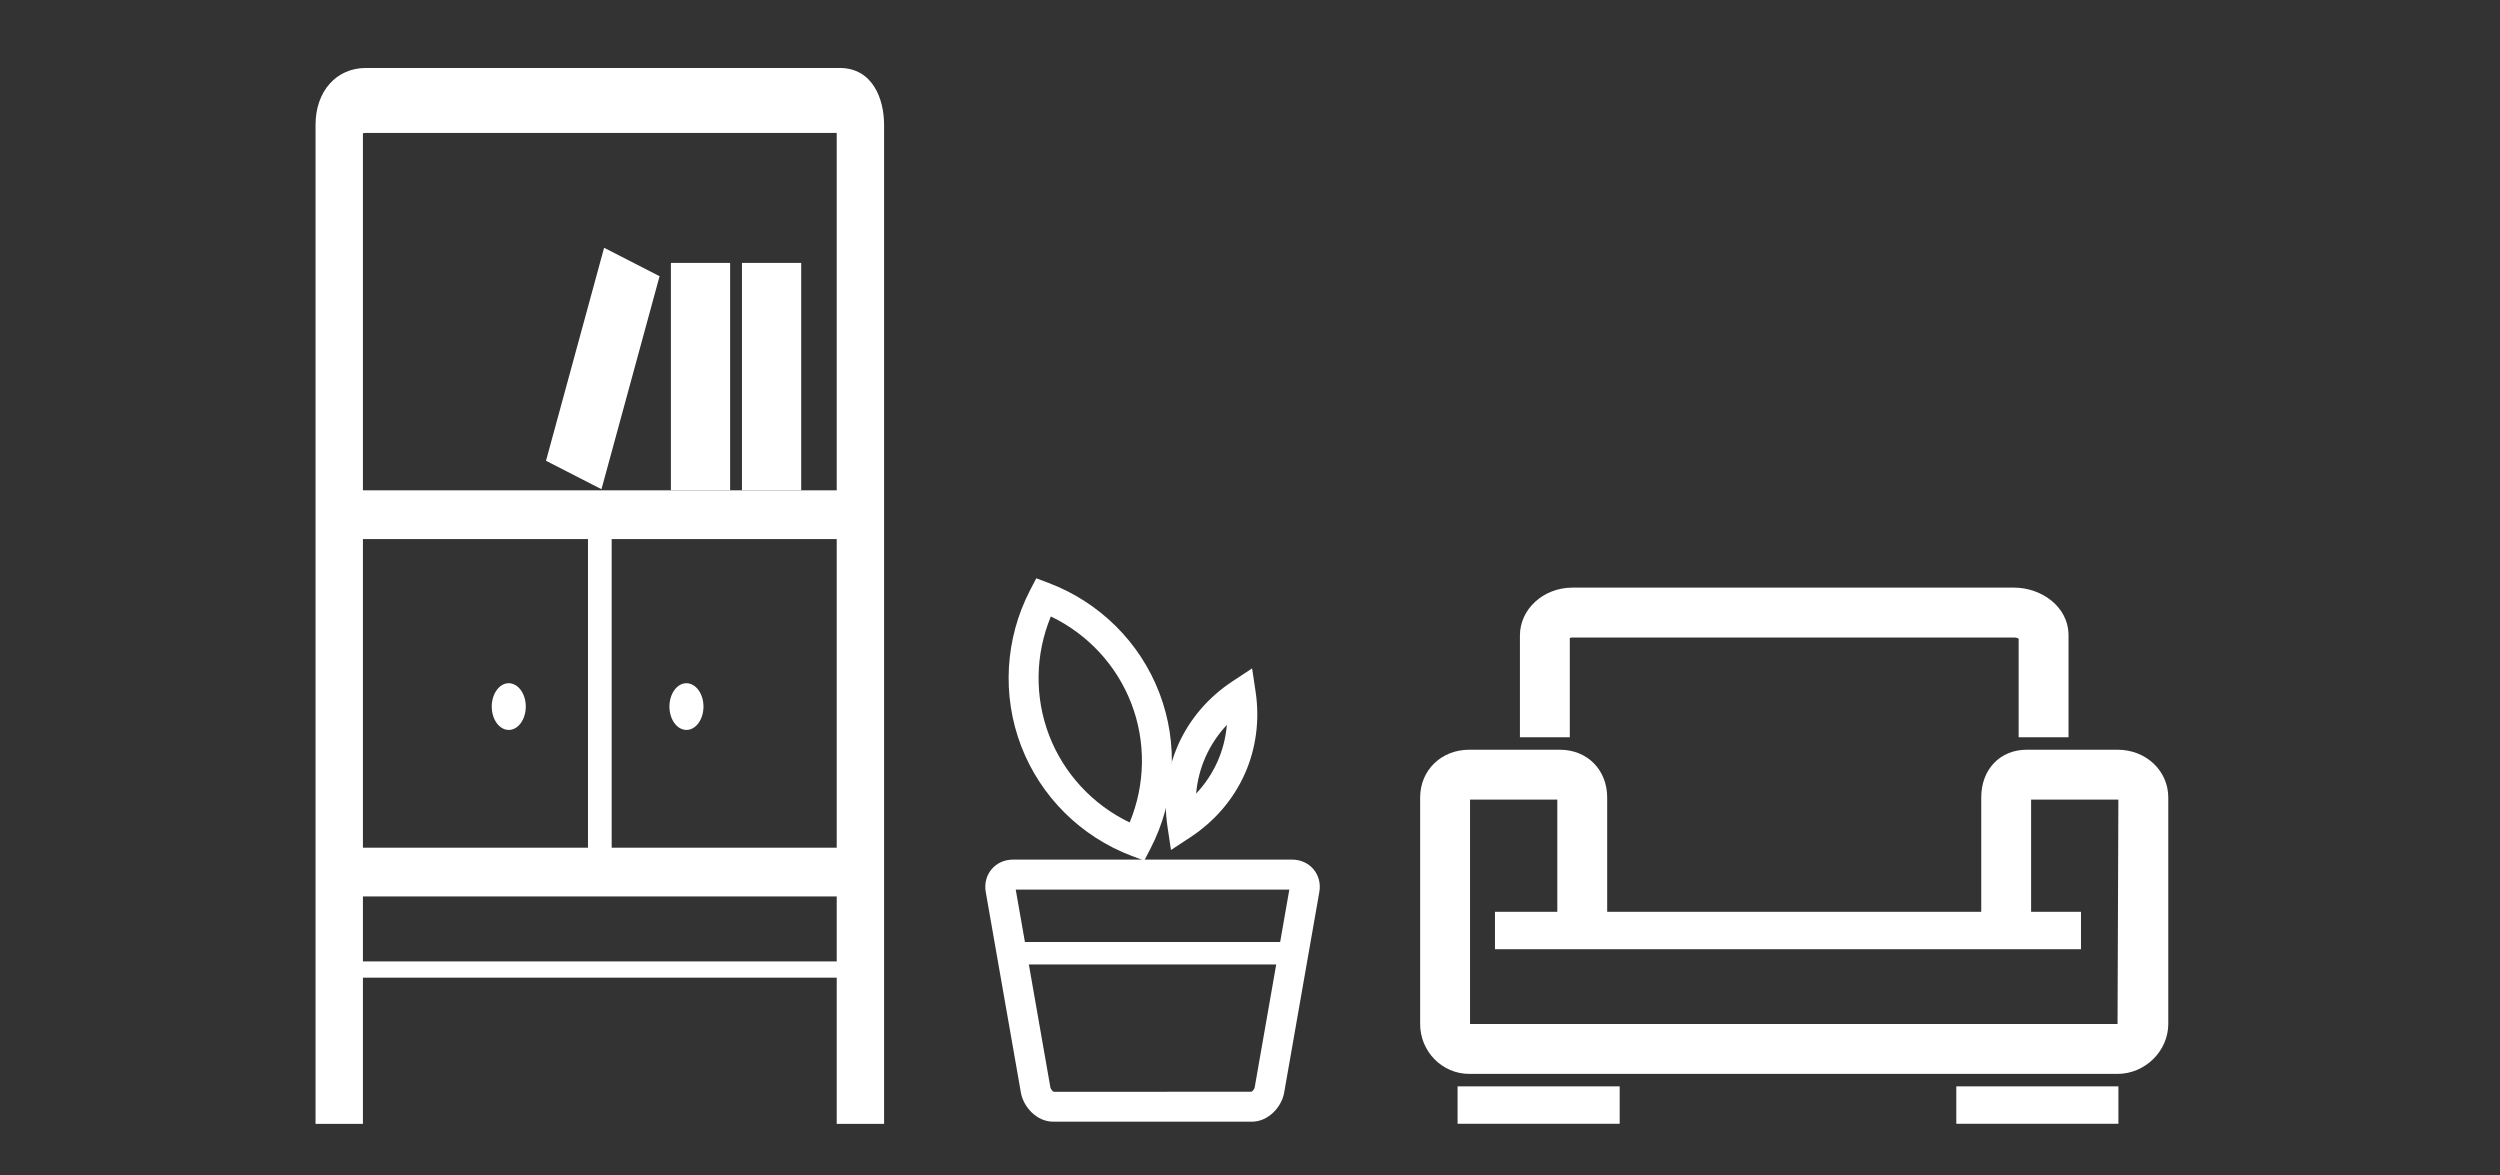 <?xml version="1.0" encoding="utf-8"?>
<!-- Generator: Adobe Illustrator 16.0.3, SVG Export Plug-In . SVG Version: 6.00 Build 0)  -->
<!DOCTYPE svg PUBLIC "-//W3C//DTD SVG 1.1//EN" "http://www.w3.org/Graphics/SVG/1.1/DTD/svg11.dtd">
<svg version="1.1" id="Layer_1" xmlns="http://www.w3.org/2000/svg" xmlns:xlink="http://www.w3.org/1999/xlink" x="0px" y="0px"
	 width="153.901px" height="72.341px" viewBox="0 0 153.901 72.341" enable-background="new 0 0 153.901 72.341"
	 xml:space="preserve">
<rect x="0" y="0" width="153.901" height="72.341" fill="#333333" stroke="none"/>
<g>
	<path fill="#FFFFFF" d="M130.357,66.109H90.444c-1.664,0-3.019-1.377-3.019-3.07V49.095c0-1.677,1.298-2.941,3.02-2.941h5.584
		c1.686,0,2.91,1.237,2.91,2.941v8.571h-3.07v-8.441l-5.373-0.001v13.815h39.861l0.051-13.813c-0.015-0.002-0.031-0.003-0.051-0.003
		h-5.321v8.442h-3.07v-8.571c0-1.731,1.154-2.941,2.808-2.941h5.584c1.751,0,3.122,1.293,3.122,2.941v13.944
		C133.479,64.703,132.05,66.109,130.357,66.109"/>
	<path fill="#FFFFFF" d="M127.339,45.386h-3.07v-6.075c-0.068-0.033-0.167-0.065-0.263-0.065H96.797
		c-0.061,0-0.118,0.014-0.16,0.031v6.109h-3.07v-6.269c0-1.623,1.449-2.942,3.23-2.942h27.209c1.603,0,3.333,1.124,3.333,2.942
		V45.386z"/>
	<rect x="89.729" y="66.877" fill="#FFFFFF" width="9.979" height="2.303"/>
	<rect x="120.431" y="66.877" fill="#FFFFFF" width="9.979" height="2.303"/>
	<rect x="92.031" y="56.131" fill="#FFFFFF" width="36.075" height="2.303"/>
</g>
<g>
	<path fill="#FFFFFF" d="M43.306,43.497c0,0.794-0.47,1.438-1.048,1.438c-0.579,0-1.048-0.644-1.048-1.438
		c0-0.793,0.469-1.438,1.048-1.438C42.836,42.06,43.306,42.704,43.306,43.497"/>
	<path fill="#FFFFFF" d="M32.368,43.497c0,0.794-0.47,1.438-1.048,1.438c-0.579,0-1.048-0.644-1.048-1.438
		c0-0.793,0.469-1.438,1.048-1.438C31.898,42.06,32.368,42.704,32.368,43.497"/>
	<rect x="36.196" y="31.185" fill="#FFFFFF" width="1.459" height="23"/>
	<rect x="20.155" y="52.185" fill="#FFFFFF" width="33.541" height="3"/>
	<rect x="20.155" y="30.185" fill="#FFFFFF" width="33.541" height="3"/>
	<rect x="20.884" y="59.185" fill="#FFFFFF" width="32.084" height="1"/>
	<path fill="#FFFFFF" d="M54.426,69.185h-2.917v-61H22.524c-0.069,0-0.129,0.005-0.182,0.014v60.986h-2.917v-61.5
		c0-2.061,1.274-3.5,3.099-3.5h29.167c2.018,0,2.734,1.885,2.734,3.5V69.185z"/>
	<polygon fill="#FFFFFF" points="37.027,30.116 33.612,28.366 37.189,15.253 40.604,17.004 	"/>
	<rect x="41.301" y="16.185" fill="#FFFFFF" width="3.646" height="14"/>
	<rect x="45.676" y="16.185" fill="#FFFFFF" width="3.646" height="14"/>
</g>
<g>
	<path fill="#FFFFFF" d="M77.065,69.051H64.836c-1.035,0-1.839-0.928-1.989-1.786l-2.166-12.365
		c-0.087-0.505,0.043-1.01,0.359-1.386c0.317-0.379,0.796-0.596,1.313-0.596h17.196c0.517,0,0.995,0.217,1.313,0.596
		c0.315,0.376,0.446,0.881,0.358,1.386l-2.167,12.365C78.904,68.123,78.101,69.051,77.065,69.051 M62.529,54.763l2.134,12.184
		c0.018,0.098,0.14,0.241,0.208,0.265l12.169-0.004c0.071-0.033,0.182-0.167,0.198-0.26l2.134-12.185H62.529z"/>
	<path fill="#FFFFFF" d="M70.441,52.98l-0.768-0.289c-3.138-1.188-5.622-3.656-6.813-6.772c-1.192-3.117-0.99-6.613,0.555-9.591
		l0.379-0.729l0.766,0.291c3.138,1.188,5.621,3.655,6.813,6.771s0.99,6.613-0.555,9.591L70.441,52.98z M64.691,37.95
		c-0.965,2.33-1.012,4.95-0.109,7.311c0.902,2.358,2.687,4.279,4.96,5.371c0.965-2.331,1.013-4.95,0.109-7.311
		S66.966,39.041,64.691,37.95"/>
	<path fill="#FFFFFF" d="M72.087,52.326L71.872,50.9c-0.263-1.754-0.031-3.51,0.668-5.076c0.701-1.566,1.854-2.91,3.336-3.884
		l1.204-0.794l0.214,1.427c0.263,1.753,0.032,3.51-0.668,5.076c-0.701,1.567-1.854,2.91-3.335,3.885L72.087,52.326z M75.528,44.623
		c-0.544,0.579-0.984,1.238-1.306,1.954c-0.324,0.728-0.521,1.49-0.588,2.278c0.544-0.58,0.987-1.24,1.308-1.957
		C75.264,46.182,75.459,45.413,75.528,44.623"/>
	<path fill="#FFFFFF" d="M79.233,59.372H62.179c-0.383,0-0.691-0.31-0.691-0.692c0-0.382,0.309-0.691,0.691-0.691h17.055
		c0.382,0,0.691,0.31,0.691,0.691C79.925,59.063,79.615,59.372,79.233,59.372"/>
</g>
</svg>
